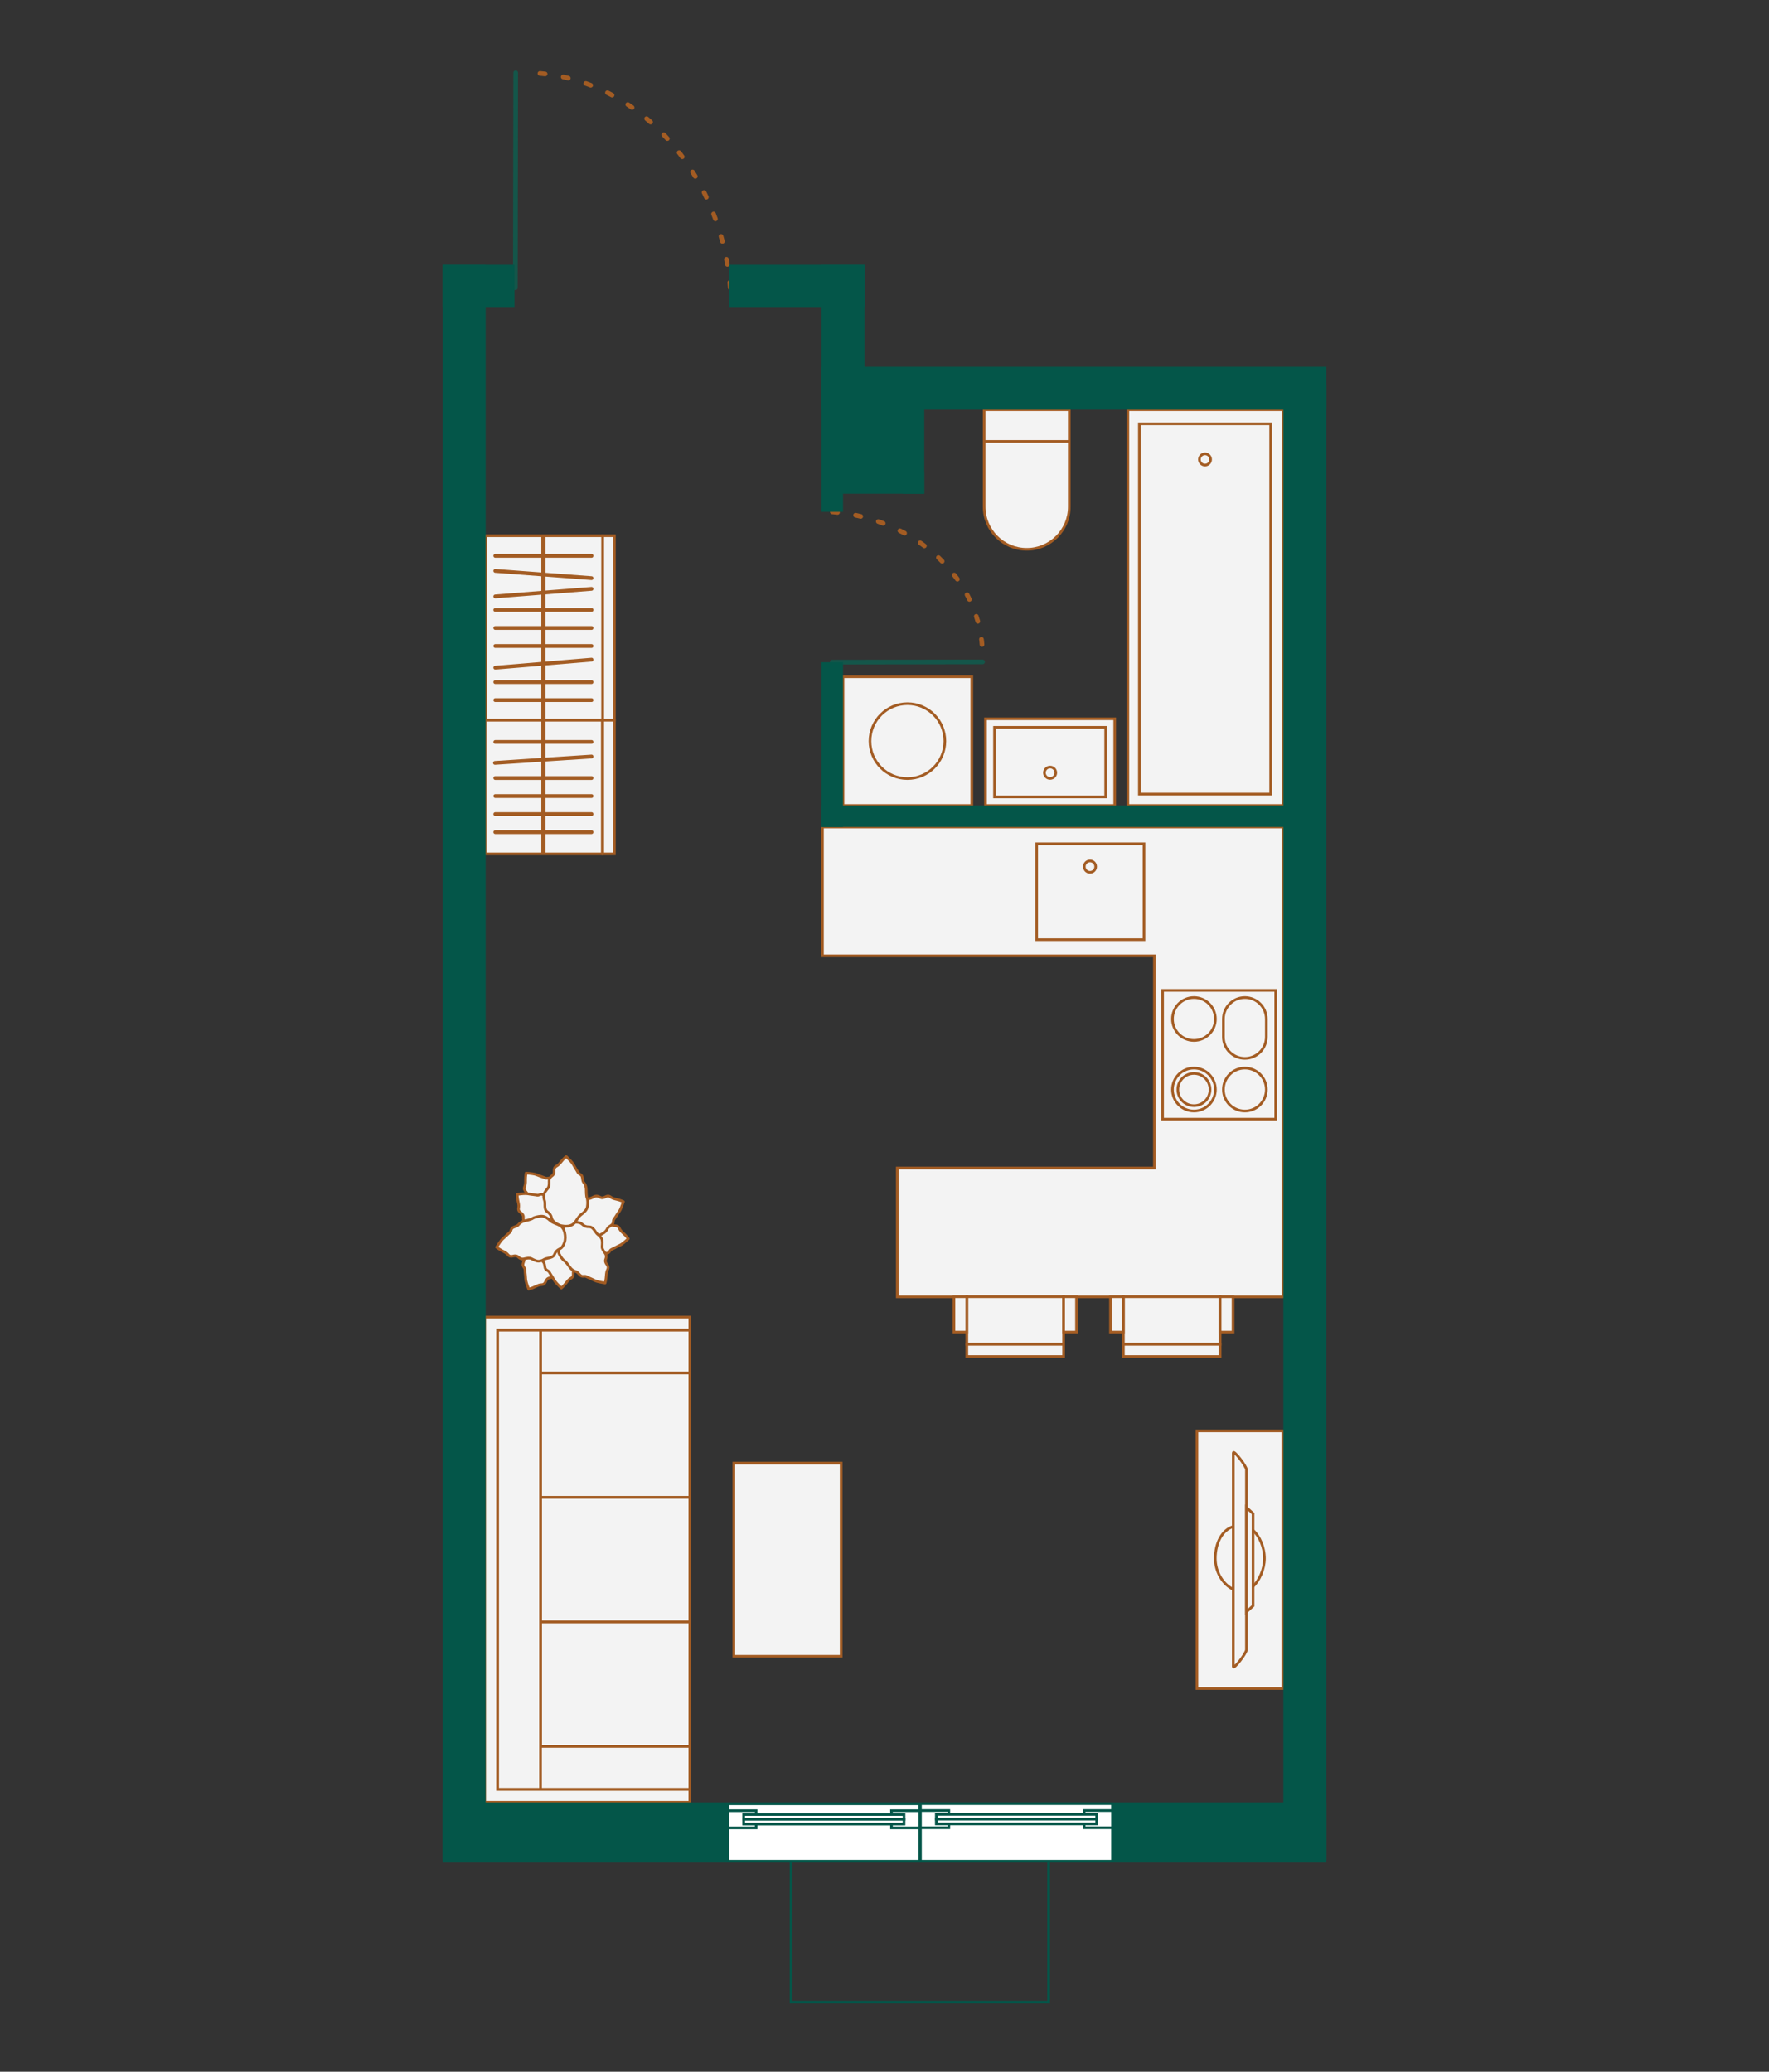 <?xml version="1.0" encoding="UTF-8"?>
<svg xmlns="http://www.w3.org/2000/svg" viewBox="0 0 760 890">
  <rect x="0" y="0" width="760" height="890" fill="#333333" stroke="none"/>
  <g style="isolation: isolate;">
    <g id="_мебель" data-name="мебель" style="mix-blend-mode: multiply;">
      <g>
        <rect x="432.945" y="227.638" width="170.019" height="66.789" transform="translate(256.922 778.987) rotate(-90)" style="fill: #f3f3f3; stroke: #a35c23; stroke-miterlimit: 10; stroke-width: 1.139px;"/>
        <g>
          <rect x="438.188" y="233.407" width="159.027" height="56.409" transform="translate(256.09 779.313) rotate(-90)" style="fill: #f3f3f3; stroke: #a35c23; stroke-miterlimit: 10; stroke-width: 1.139px;"/>
          <circle cx="517.701" cy="197.379" r="2.408" style="fill: #f3f3f3; stroke: #a35c23; stroke-miterlimit: 10; stroke-width: 1.139px;"/>
        </g>
      </g>
      <g>
        <path d="M441.106,235.977h0c-10.104-0-18.292-8.189-18.292-18.292l0-41.662,36.585 0-0,41.662c-0,10.104-8.195,18.292-18.292,18.292Z" style="fill: #f3f3f3; stroke: #a35c23; stroke-miterlimit: 10; stroke-width: 1.139px;"/>
        <line x1="422.812" y1="189.641" x2="459.397" y2="189.641" style="fill: #f3f3f3; stroke: #a35c23; stroke-miterlimit: 10; stroke-width: 1.139px;"/>
      </g>
      <g>
        <rect x="423.378" y="308.778" width="55.537" height="37.263" style="fill: #f3f3f3; stroke: #a35c23; stroke-miterlimit: 10; stroke-width: 1.139px;"/>
        <rect x="427.271" y="312.46" width="47.751" height="29.899" style="fill: #f3f3f3; stroke: #a35c23; stroke-miterlimit: 10; stroke-width: 1.139px;"/>
        <circle cx="451.147" cy="331.962" r="2.444" style="fill: #f3f3f3; stroke: #a35c23; stroke-miterlimit: 10; stroke-width: 1.139px;"/>
      </g>
      <g>
        <rect x="362.19" y="290.713" width="55.328" height="55.328" style="fill: #f3f3f3; stroke: #a35c23; stroke-miterlimit: 10; stroke-width: 1.139px;"/>
        <circle cx="389.854" cy="318.377" r="16.085" style="fill: #f3f3f3; stroke: #a35c23; stroke-miterlimit: 10; stroke-width: 1.139px;"/>
      </g>
      <polygon points="495.968 410.592 495.968 501.766 385.493 501.766 385.493 557.095 495.968 557.095 551.296 557.095 551.296 501.766 551.296 465.719 551.296 410.592 551.318 410.592 551.318 355.263 353.344 355.263 353.344 410.592 495.968 410.592" style="fill: #f3f3f3; stroke: #a35c23; stroke-miterlimit: 10; stroke-width: 1.139px;"/>
      <rect x="296.838" y="646.979" width="82.992" height="46.107" transform="translate(-331.698 1008.367) rotate(-90)" style="fill: #f3f3f3; stroke: #a35c23; stroke-miterlimit: 10; stroke-width: 1.139px;"/>
      <g>
        <rect x="477.346" y="651.59" width="110.656" height="36.886" transform="translate(-137.359 1202.706) rotate(-90)" style="fill: #f3f3f3; stroke: #a35c23; stroke-miterlimit: 10; stroke-width: 1.139px;"/>
        <g>
          <path d="M529.843,682.77c-4.141-1.897-7.728-7.121-7.728-13.268,0-6.705,2.996-12.312,7.728-13.7" style="fill: #f3f3f3; stroke: #a35c23; stroke-miterlimit: 10; stroke-width: 1.139px;"/>
          <path d="M538.335,657.412c2.809,2.521,4.898,7.248,4.898,12.091,0,4.684-2.243,9.488-4.898,12.036" style="fill: #f3f3f3; stroke: #a35c23; stroke-miterlimit: 10; stroke-width: 1.139px;"/>
          <path d="M535.504,631.383v77.3c0,1.557-5.661,8.795-5.661,7.239v-91.778c0-1.557,5.661,5.682,5.661,7.239Z" style="fill: #f3f3f3; stroke: #a35c23; stroke-miterlimit: 10; stroke-width: 1.139px;"/>
          <polygon points="535.504 647.619 538.335 650.223 538.335 689.842 535.504 692.446 535.504 647.619" style="fill: #f3f3f3; stroke: #a35c23; stroke-miterlimit: 10; stroke-width: 1.139px;"/>
        </g>
      </g>
      <g>
        <rect x="237.552" y="584.479" width="53.481" height="64.145" transform="translate(880.844 352.259) rotate(90)" style="fill: #f3f3f3; stroke: #a35c23; stroke-miterlimit: 10; stroke-width: 1.139px;"/>
        <rect x="237.552" y="637.96" width="53.481" height="64.145" transform="translate(934.325 405.74) rotate(90)" style="fill: #f3f3f3; stroke: #a35c23; stroke-miterlimit: 10; stroke-width: 1.139px;"/>
        <rect x="237.552" y="691.441" width="53.481" height="64.145" transform="translate(987.806 459.221) rotate(90)" style="fill: #f3f3f3; stroke: #a35c23; stroke-miterlimit: 10; stroke-width: 1.139px;"/>
        <rect x="255.072" y="548.517" width="18.443" height="64.145" transform="translate(844.883 316.297) rotate(90)" style="fill: #f3f3f3; stroke: #a35c23; stroke-miterlimit: 10; stroke-width: 1.139px;"/>
        <rect x="213.777" y="571.369" width="18.443" height="197.328" style="fill: #f3f3f3; stroke: #a35c23; stroke-miterlimit: 10; stroke-width: 1.139px;"/>
        <rect x="255.072" y="727.403" width="18.443" height="64.145" transform="translate(1023.768 495.183) rotate(90)" style="fill: #f3f3f3; stroke: #a35c23; stroke-miterlimit: 10; stroke-width: 1.139px;"/>
        <polygon points="213.777 565.836 296.365 565.836 296.365 571.369 213.777 571.369 213.777 768.697 296.365 768.697 296.365 774.23 208.245 774.23 208.245 771.463 208.245 768.697 208.245 571.369 208.245 565.836 213.777 565.836" style="fill: #f3f3f3; stroke: #a35c23; stroke-miterlimit: 10; stroke-width: 1.139px;"/>
      </g>
      <g>
        <rect x="445.379" y="362.479" width="46.107" height="41.173" style="fill: #f3f3f3; stroke: #a35c23; stroke-miterlimit: 10; stroke-width: 1.139px;"/>
        <circle cx="468.287" cy="372.294" r="2.444" style="fill: #f3f3f3; stroke: #a35c23; stroke-miterlimit: 10; stroke-width: 1.139px;"/>
      </g>
      <g>
        <rect x="499.475" y="425.458" width="48.602" height="55.328" style="fill: #f3f3f3; stroke: #a35c23; stroke-miterlimit: 10; stroke-width: 1.139px;"/>
        <g>
          <circle cx="512.943" cy="437.747" r="9.221" style="fill: #f3f3f3; stroke: #a35c23; stroke-miterlimit: 10; stroke-width: 1.139px;"/>
          <circle cx="512.943" cy="468.067" r="9.221" style="fill: #f3f3f3; stroke: #a35c23; stroke-miterlimit: 10; stroke-width: 1.139px;"/>
          <circle cx="512.943" cy="468.067" r="6.916" style="fill: #f3f3f3; stroke: #a35c23; stroke-miterlimit: 10; stroke-width: 1.139px;"/>
          <circle cx="534.822" cy="468.067" r="9.221" style="fill: #f3f3f3; stroke: #a35c23; stroke-miterlimit: 10; stroke-width: 1.139px;"/>
          <path d="M525.601,445.45v-7.703c0-5.093,4.129-9.221,9.221-9.221s9.221,4.128,9.221,9.221v7.703c0,5.093-4.128,9.221-9.221,9.221-5.093,0-9.221-4.128-9.221-9.221Z" style="fill: #f3f3f3; stroke: #a35c23; stroke-miterlimit: 10; stroke-width: 1.139px;"/>
        </g>
      </g>
      <g>
        <rect x="482.622" y="557.037" width="41.583" height="20.473" transform="translate(1006.828 1134.548) rotate(180)" style="fill: #f3f3f3; stroke: #a35c23; stroke-miterlimit: 10; stroke-width: 1.139px;"/>
        <rect x="482.622" y="577.511" width="41.583" height="5.241" transform="translate(1006.828 1160.262) rotate(180)" style="fill: #f3f3f3; stroke: #a35c23; stroke-miterlimit: 10; stroke-width: 1.139px;"/>
        <rect x="524.205" y="557.037" width="5.533" height="15.232" transform="translate(1053.943 1129.307) rotate(180)" style="fill: #f3f3f3; stroke: #a35c23; stroke-miterlimit: 10; stroke-width: 1.139px;"/>
        <rect x="477.089" y="557.037" width="5.533" height="15.232" transform="translate(959.712 1129.307) rotate(180)" style="fill: #f3f3f3; stroke: #a35c23; stroke-miterlimit: 10; stroke-width: 1.139px;"/>
      </g>
      <g>
        <rect x="415.377" y="557.037" width="41.583" height="20.473" transform="translate(872.337 1134.548) rotate(180)" style="fill: #f3f3f3; stroke: #a35c23; stroke-miterlimit: 10; stroke-width: 1.139px;"/>
        <rect x="415.377" y="577.511" width="41.583" height="5.241" transform="translate(872.337 1160.262) rotate(180)" style="fill: #f3f3f3; stroke: #a35c23; stroke-miterlimit: 10; stroke-width: 1.139px;"/>
        <rect x="456.96" y="557.037" width="5.533" height="15.232" transform="translate(919.453 1129.307) rotate(180)" style="fill: #f3f3f3; stroke: #a35c23; stroke-miterlimit: 10; stroke-width: 1.139px;"/>
        <rect x="409.844" y="557.037" width="5.533" height="15.232" transform="translate(825.222 1129.307) rotate(180)" style="fill: #f3f3f3; stroke: #a35c23; stroke-miterlimit: 10; stroke-width: 1.139px;"/>
      </g>
      <g>
        <rect x="194.143" y="244.62" width="79.266" height="50.299" transform="translate(-36.002 503.536) rotate(-89.998)" style="fill: #f3f3f3; stroke: #a35c23; stroke-miterlimit: 10; stroke-width: 1.139px;"/>
        <rect x="258.924" y="230.135" width="5.03" height="79.266" style="fill: #f3f3f3; stroke: #a35c23; stroke-miterlimit: 10; stroke-width: 1.139px;"/>
      </g>
      <g>
        <rect x="204.932" y="312.956" width="57.402" height="50.299" transform="translate(-104.469 571.742) rotate(-90.001)" style="fill: #f3f3f3; stroke: #a35c23; stroke-miterlimit: 10; stroke-width: 1.139px;"/>
        <rect x="258.925" y="309.403" width="5.03" height="57.402" style="fill: #f3f3f3; stroke: #a35c23; stroke-miterlimit: 10; stroke-width: 1.139px;"/>
      </g>
      <g>
        <g>
          <g>
            <line x1="212.78" y1="238.779" x2="254.145" y2="238.779" style="fill: #f3f3f3; stroke: #a35c23; stroke-linecap: round; stroke-linejoin: round; stroke-width: 1.627px;"/>
            <line x1="212.78" y1="245.247" x2="254.145" y2="248.362" style="fill: #f3f3f3; stroke: #a35c23; stroke-linecap: round; stroke-linejoin: round; stroke-width: 1.627px;"/>
            <line x1="212.78" y1="256.208" x2="254.145" y2="252.954" style="fill: #f3f3f3; stroke: #a35c23; stroke-linecap: round; stroke-linejoin: round; stroke-width: 1.627px;"/>
            <line x1="212.78" y1="262.022" x2="254.145" y2="262.022" style="fill: #f3f3f3; stroke: #a35c23; stroke-linecap: round; stroke-linejoin: round; stroke-width: 1.627px;"/>
            <line x1="212.78" y1="269.769" x2="254.145" y2="269.769" style="fill: #f3f3f3; stroke: #a35c23; stroke-linecap: round; stroke-linejoin: round; stroke-width: 1.627px;"/>
            <line x1="212.78" y1="277.517" x2="254.145" y2="277.517" style="fill: #f3f3f3; stroke: #a35c23; stroke-linecap: round; stroke-linejoin: round; stroke-width: 1.627px;"/>
            <line x1="212.78" y1="286.825" x2="254.145" y2="283.38" style="fill: #f3f3f3; stroke: #a35c23; stroke-linecap: round; stroke-linejoin: round; stroke-width: 1.627px;"/>
            <line x1="212.78" y1="293.011" x2="254.145" y2="293.011" style="fill: #f3f3f3; stroke: #a35c23; stroke-linecap: round; stroke-linejoin: round; stroke-width: 1.627px;"/>
            <line x1="212.78" y1="300.759" x2="254.145" y2="300.759" style="fill: #f3f3f3; stroke: #a35c23; stroke-linecap: round; stroke-linejoin: round; stroke-width: 1.627px;"/>
          </g>
          <g>
            <line x1="212.78" y1="318.736" x2="254.145" y2="318.736" style="fill: #f3f3f3; stroke: #a35c23; stroke-linecap: round; stroke-linejoin: round; stroke-width: 1.627px;"/>
            <line x1="212.636" y1="327.728" x2="254.145" y2="325.001" style="fill: #f3f3f3; stroke: #a35c23; stroke-linecap: round; stroke-linejoin: round; stroke-width: 1.627px;"/>
            <line x1="212.78" y1="334.231" x2="254.145" y2="334.231" style="fill: #f3f3f3; stroke: #a35c23; stroke-linecap: round; stroke-linejoin: round; stroke-width: 1.627px;"/>
            <line x1="212.78" y1="341.978" x2="254.145" y2="341.978" style="fill: #f3f3f3; stroke: #a35c23; stroke-linecap: round; stroke-linejoin: round; stroke-width: 1.627px;"/>
            <line x1="212.78" y1="349.726" x2="254.145" y2="349.726" style="fill: #f3f3f3; stroke: #a35c23; stroke-linecap: round; stroke-linejoin: round; stroke-width: 1.627px;"/>
            <line x1="212.78" y1="357.473" x2="254.145" y2="357.473" style="fill: #f3f3f3; stroke: #a35c23; stroke-linecap: round; stroke-linejoin: round; stroke-width: 1.627px;"/>
          </g>
        </g>
        <g>
          <rect x="233.377" y="230.949" width=".167" height="135.042" style="fill: #f3f3f3;"/>
          <polygon points="234.358 230.135 232.564 230.135 232.564 366.805 234.358 366.805 234.358 230.135 234.358 230.135" style="fill: #a35c23;"/>
        </g>
      </g>
    </g>
    <g id="_Планы" data-name="Планы">
      <g>
        <polyline points="422.138 284.339 418.983 284.344 357.588 284.442" style="fill: none; stroke: #14564a; stroke-linecap: round; stroke-miterlimit: 22.926; stroke-width: 2px;"/>
        <path d="M357.588,219.893c36.016,2.893,64.353,29.314,64.544,61.463" style="fill: none; stroke: #a35c23; stroke-dasharray: 2.248 7.868; stroke-linecap: round; stroke-linejoin: round; stroke-width: 2px;"/>
      </g>
      <g>
        <polyline points="221.553 31.279 221.545 35.791 221.405 123.624" style="fill: none; stroke: #14564a; stroke-linecap: round; stroke-miterlimit: 22.926; stroke-width: 2px;"/>
        <path d="M313.75,123.624c-4.139-51.524-41.937-92.064-87.929-92.338" style="fill: none; stroke: #a35c23; stroke-dasharray: 2.248 7.868; stroke-linecap: round; stroke-linejoin: round; stroke-width: 2px;"/>
      </g>
      <g style="mix-blend-mode: multiply;">
        <g>
          <path d="M226.035,503.957s-.289,1.391-.258,2.92c.029,1.476-.049,2.13-.389,2.949s-.11,1.483.467,2.098.968,1.381.712,2.209-.294,1.759.447,2.62c.749.87,1.531,1.812,1.52,2.75-.011.938-.054,2.6.543,3.43.598.83.991,1.155,1.543,1.476.599.348,1.104,1.018,1.559,1.577s1.327,1.631,2.536,1.5,2.122.133,2.99.821,1.836.83,3.392.649,2.882-1.027,3.814-1.785,1.824-1.916,1.88-3.371-.458-2.974-.038-4.553c.419-1.58.619-3.089-.054-4.295-.702-1.259-1.924-2.606-2.536-2.882s-1.986-1.878-2.63-2.671-1.737-1.375-2.451-1.491-1.14-.545-1.839-1.214-1.207-.722-1.994-.547-.883-.134-2.454-.637-1.967-.801-3.049-1.083-3.71-.468-3.71-.468Z" style="fill: #f3f3f3; stroke: #a35c23; stroke-linejoin: round; stroke-width: 1.139px;"/>
          <path d="M227.125,553.797s1.381-.333,2.751-1.013c1.322-.657,1.947-.865,2.833-.907s1.388-.534,1.698-1.318.836-1.465,1.693-1.587,1.716-.485,2.179-1.523c.467-1.048.985-2.158,1.838-2.548s2.374-1.061,2.87-1.956.622-1.389.676-2.026c.059-.69.449-1.433.761-2.083s.909-1.896.274-2.934-.785-1.975-.534-3.054-.034-2.015-.862-3.345-2.159-2.168-3.242-2.687-2.511-.832-3.851-.261-2.494,1.683-4.101,1.979-3.058.76-3.861,1.882c-.839,1.173-1.535,2.852-1.524,3.524s-.851,2.598-1.292,3.518c-.442.921-.502,2.158-.302,2.853s-.006,1.263-.313,2.182c-.307.919-.138,1.4.356,2.036s.256.856.471,2.491c.215,1.636.116,2.121.322,3.219.206,1.098,1.161,3.555,1.161,3.555Z" style="fill: #f3f3f3; stroke: #a35c23; stroke-linejoin: round; stroke-width: 1.139px;"/>
          <path d="M269.923,532.134s-.82-1.16-1.958-2.181c-1.099-.986-1.524-1.489-1.89-2.297s-1.009-1.093-1.852-1.09-1.67-.235-2.1-.987-1.085-1.415-2.22-1.461c-1.147-.046-2.369-.117-3.047-.766s-1.863-1.814-2.878-1.943-1.521-.064-2.132.121c-.663.2-1.497.113-2.216.063s-2.098-.143-2.827.83-1.545,1.46-2.64,1.626-1.86.776-2.789,2.037-1.216,2.807-1.298,4.006c-.082,1.199.156,2.641,1.181,3.675s2.486,1.695,3.355,3.079,1.836,2.56,3.177,2.891c1.4.346,3.218.371,3.838.113s2.728-.17,3.747-.1,2.191-.332,2.763-.775,1.176-.462,2.143-.516,1.351-.389,1.76-1.084.7-.554,2.14-1.359,1.928-.892,2.872-1.49,2.874-2.393,2.874-2.393Z" style="fill: #f3f3f3; stroke: #a35c23; stroke-linejoin: round; stroke-width: 1.139px;"/>
        </g>
        <g>
          <path d="M222.193,513.111s.009,1.421.359,2.909c.338,1.437.399,2.093.237,2.965s.203,1.474.896,1.954c.693.48,1.236,1.148,1.159,2.011-.077.863.081,1.782.986,2.468.914.694,1.876,1.451,2.062,2.371s.491,2.553,1.25,3.24,1.211.922,1.818,1.12c.658.214,1.293.764,1.854,1.216s1.639,1.317,2.794.935,2.102-.314,3.096.176c.993.49,1.969.427,3.453-.076s2.603-1.608,3.356-2.544,1.383-2.256,1.132-3.69c-.25-1.435-1.07-2.812-.991-4.444s-.042-3.15-.952-4.188c-.951-1.084-2.427-2.145-3.084-2.287s-2.335-1.421-3.131-2.061-1.987-.98-2.709-.945-1.228-.294-2.053-.802c-.824-.509-1.331-.453-2.064-.117s-.891.054-2.533-.109-2.091-.371-3.208-.42-3.726.32-3.726.32Z" style="fill: #f3f3f3; stroke: #a35c23; stroke-linejoin: round; stroke-width: 1.139px;"/>
          <path d="M241.179,553.305s1.09-.912,2.015-2.13c.893-1.176,1.36-1.64,2.136-2.071s1.007-1.095.936-1.935.098-1.684.812-2.174,1.322-1.197,1.276-2.332c-.047-1.147-.076-2.371.515-3.099s1.656-2.005,1.702-3.027-.06-1.521-.294-2.115c-.254-.644-.234-1.483-.244-2.204s-.028-2.103-1.058-2.75c-1.03-.647-1.581-1.421-1.835-2.499s-.925-1.79-2.258-2.614-2.897-.983-4.098-.967-2.62.37-3.566,1.477-1.487,2.616-2.796,3.594c-1.309.979-2.402,2.039-2.623,3.401-.231,1.423-.108,3.237.2,3.834s.391,2.705.405,3.726.509,2.156.997,2.691.556,1.134.689,2.094.498,1.315,1.224,1.666c.726.351.609.653,1.529,2.023s1.046,1.849,1.719,2.741c.673.892,2.619,2.669,2.619,2.669Z" style="fill: #f3f3f3; stroke: #a35c23; stroke-linejoin: round; stroke-width: 1.139px;"/>
          <path d="M267.806,516.214s-1.283-.611-2.775-.945c-1.441-.323-2.058-.554-2.772-1.08s-1.415-.46-2.149-.045-1.572.612-2.315.166-1.639-.704-2.651-.189c-1.023.52-2.124,1.056-3.033.822s-2.512-.671-3.461-.288-1.358.688-1.801,1.148c-.48.499-1.251.83-1.902,1.139s-1.9.9-2.06,2.106-.634,2.029-1.508,2.709-1.243,1.586-1.437,3.141c-.194,1.555.312,3.043.827,4.129s1.427,2.228,2.827,2.628,2.997.263,4.432,1.046,2.854,1.336,4.185.969c1.39-.383,2.989-1.249,3.403-1.778s2.297-1.482,3.22-1.919,1.749-1.361,2.031-2.026.8-.977,1.617-1.498c.817-.52.989-1,1.006-1.806s.34-.826,1.203-2.232c.863-1.406,1.246-1.721,1.777-2.704s1.337-3.492,1.337-3.492Z" style="fill: #f3f3f3; stroke: #a35c23; stroke-linejoin: round; stroke-width: 1.139px;"/>
        </g>
        <g>
          <path d="M259.952,551.168s.395-1.365.483-2.891c.085-1.474.213-2.12.616-2.91s.225-1.47-.303-2.128-.858-1.452-.539-2.257.429-1.731-.243-2.647c-.679-.925-1.386-1.925-1.302-2.859s.255-2.588-.276-3.462c-.532-.874-.899-1.228-1.424-1.591-.57-.393-1.022-1.1-1.432-1.693s-1.196-1.729-2.412-1.692c-1.216.038-2.105-.297-2.918-1.05s-1.767-.969-3.332-.909-2.953.801-3.941,1.485c-.988.684-1.967,1.769-2.135,3.216s.226,3-.314,4.543c-.54,1.543-.856,3.032-.278,4.286.603,1.31,1.717,2.747,2.306,3.07s1.834,2.026,2.416,2.866,1.626,1.505,2.329,1.676,1.094.631,1.74,1.353,1.147.813,1.945.7.87.202,2.397.825c1.527.624,1.9.95,2.956,1.316,1.056.365,3.663.753,3.663.753Z" style="fill: #f3f3f3; stroke: #a35c23; stroke-linejoin: round; stroke-width: 1.139px;"/>
          <path d="M243.238,496.839s-1.102.897-2.043,2.103c-.909,1.164-1.382,1.622-2.163,2.043s-1.021,1.081-.961,1.923c.06.841-.12,1.682-.841,2.163-.721.481-1.338,1.18-1.306,2.315.032,1.147.045,2.371-.556,3.092s-1.682,1.983-1.742,3.004c-.06,1.021.04,1.522.266,2.119.245.647.214,1.486.214,2.207s0,2.103,1.021,2.764,1.562,1.442,1.802,2.523c.24,1.081.901,1.802,2.223,2.643s2.884,1.021,4.085,1.021,2.624-.336,3.586-1.429,1.521-2.596,2.843-3.557c1.322-.961,2.429-2.007,2.668-3.366.249-1.42.151-3.236-.149-3.836s-.356-2.71-.356-3.731-.481-2.163-.961-2.704-.541-1.141-.661-2.103c-.12-.961-.481-1.322-1.202-1.682s-.601-.661-1.502-2.043-1.021-1.862-1.682-2.764-2.583-2.704-2.583-2.704Z" style="fill: #f3f3f3; stroke: #a35c23; stroke-linejoin: round; stroke-width: 1.139px;"/>
          <path d="M213.352,535.802s1.105.893,2.478,1.567c1.326.65,1.872,1.019,2.444,1.696s1.268.777,2.079.545,1.671-.228,2.29.378c.619.607,1.429,1.067,2.534.802,1.116-.267,2.312-.531,3.141-.092s2.286,1.238,3.298,1.087,1.481-.352,2.019-.696c.583-.373,1.41-.515,2.116-.664s2.058-.432,2.494-1.568c.437-1.135,1.09-1.825,2.099-2.283s1.578-1.253,2.13-2.719c.551-1.466.406-3.032.159-4.208s-.868-2.499-2.136-3.215-2.853-.955-4.066-2.05c-1.213-1.096-2.463-1.964-3.843-1.918-1.441.048-3.197.518-3.724.935s-2.579.905-3.579,1.115-2.018.915-2.448,1.497-1.006.764-1.922,1.079-1.195.742-1.399,1.522c-.204.78-.523.724-1.69,1.89s-1.613,1.383-2.359,2.215-2.114,3.084-2.114,3.084Z" style="fill: #f3f3f3; stroke: #a35c23; stroke-linejoin: round; stroke-width: 1.139px;"/>
        </g>
      </g>
      <rect x="357.579" y="169.397" width="36.045" height="38.06" transform="translate(751.203 376.854) rotate(180)" style="fill: #045649;"/>
      <rect x="352.968" y="346.042" width="205.25" height="9.221" style="fill: #045649;"/>
      <rect x="322.187" y="315.26" width="70.784" height="9.221" transform="translate(677.45 -37.708) rotate(90)" style="fill: #045649;"/>
      <rect x="331.521" y="189.224" width="52.116" height="9.221" transform="translate(551.414 -163.744) rotate(90)" style="fill: #045649;"/>
      <rect x="370.309" y="185.33" width="44.328" height="9.221" transform="translate(582.413 -202.532) rotate(90)" style="fill: #045649;"/>
      <rect x="353.907" y="202.883" width="43.177" height="9.221" transform="translate(750.99 414.987) rotate(-180)" style="fill: #045649;"/>
      <rect x="-143.126" y="447.106" width="685.112" height="18.443" transform="translate(-256.897 655.757) rotate(-90)" style="fill: #045649;"/>
      <rect x="243.68" y="472.772" width="633.779" height="18.443" transform="translate(78.577 1042.564) rotate(-90)" style="fill: #045649;"/>
      <rect x="313.269" y="113.771" width="58.142" height="18.443" transform="translate(684.68 245.984) rotate(180)" style="fill: #045649;"/>
      <rect x="190.208" y="113.771" width="30.847" height="18.443" transform="translate(411.263 245.984) rotate(180)" style="fill: #045649;"/>
      <rect x="331.064" y="135.675" width="62.252" height="18.443" transform="translate(507.087 -217.293) rotate(90)" style="fill: #045649;"/>
      <rect x="352.968" y="157.58" width="216.823" height="18.443" transform="translate(922.76 333.603) rotate(180)" style="fill: #045649;"/>
      <rect x="190.209" y="774.273" width="379.583" height="25.82" transform="translate(760 1574.366) rotate(180)" style="fill: #045649;"/>
      <g>
        <g>
          <g>
            <polygon points="395.453 774.843 477.953 774.842 477.964 799.52 395.453 799.523 395.453 774.843" style="fill: #fff;"/>
            <path d="M477.384,775.411l.01,23.539-81.372.004-0-23.542,81.361-0M478.522,774.273l-83.638 0.0 0,25.82,83.649-.004-.011-25.816h0Z" style="fill: #045649;"/>
          </g>
          <g>
            <rect x="465.782" y="777.798" width="12.183" height="7.369" style="fill: #fff;"/>
            <path d="M477.395,778.367v6.231h-11.044v-6.231h11.044M478.533,777.228h-13.321v8.508h13.321v-8.508h0Z" style="fill: #045649;"/>
          </g>
          <g>
            <rect x="395.453" y="777.798" width="12.183" height="7.369" style="fill: #fff;"/>
            <path d="M407.066,778.367v6.231h-11.044v-6.231h11.044M408.205,777.228h-13.321v8.508h13.321v-8.508h0Z" style="fill: #045649;"/>
          </g>
          <g>
            <rect x="402.264" y="779.432" width="68.889" height="4.102" style="fill: #fff;"/>
            <path d="M470.584,780v2.964h-67.751v-2.964h67.751M471.723,778.862h-70.028v5.241h70.028v-5.241h0Z" style="fill: #045649;"/>
          </g>
          <line x1="401.695" y1="781.485" x2="471.723" y2="781.479" style="fill: none; stroke: #045649; stroke-miterlimit: 10; stroke-width: 1.139px;"/>
        </g>
        <g>
          <g>
            <polygon points="312.686 774.903 395.186 774.903 395.197 799.52 312.686 799.523 312.686 774.903" style="fill: #fff;"/>
            <path d="M394.616,775.472l.01,23.478-81.372.004-0-23.482,81.361-0M395.755,774.334l-83.638 0.0 0,25.759,83.649-.004-.011-25.755h0Z" style="fill: #045649;"/>
          </g>
          <g>
            <rect x="383.014" y="777.858" width="12.183" height="7.369" style="fill: #fff;"/>
            <path d="M394.627,778.428v6.231h-11.044v-6.231h11.044M395.766,777.289h-13.321v8.508h13.321v-8.508h0Z" style="fill: #045649;"/>
          </g>
          <g>
            <rect x="312.686" y="777.858" width="12.183" height="7.369" style="fill: #fff;"/>
            <path d="M324.299,778.428v6.231h-11.044v-6.231h11.044M325.438,777.289h-13.321v8.508h13.321v-8.508h0Z" style="fill: #045649;"/>
          </g>
          <g>
            <rect x="319.497" y="779.492" width="68.889" height="4.103" style="fill: #fff;"/>
            <path d="M387.817,780.061v2.964h-67.751v-2.964h67.751M388.955,778.923h-70.028v5.241h70.028v-5.241h0Z" style="fill: #045649;"/>
          </g>
          <line x1="318.927" y1="781.546" x2="388.955" y2="781.54" style="fill: none; stroke: #045649; stroke-miterlimit: 10; stroke-width: 1.139px;"/>
        </g>
      </g>
      <polyline points="339.854 799.513 339.854 860.064 450.51 860.064 450.51 799.855" style="fill: none; stroke: #045649; stroke-miterlimit: 10; stroke-width: 1.139px;"/>
    </g>
  </g>
</svg>